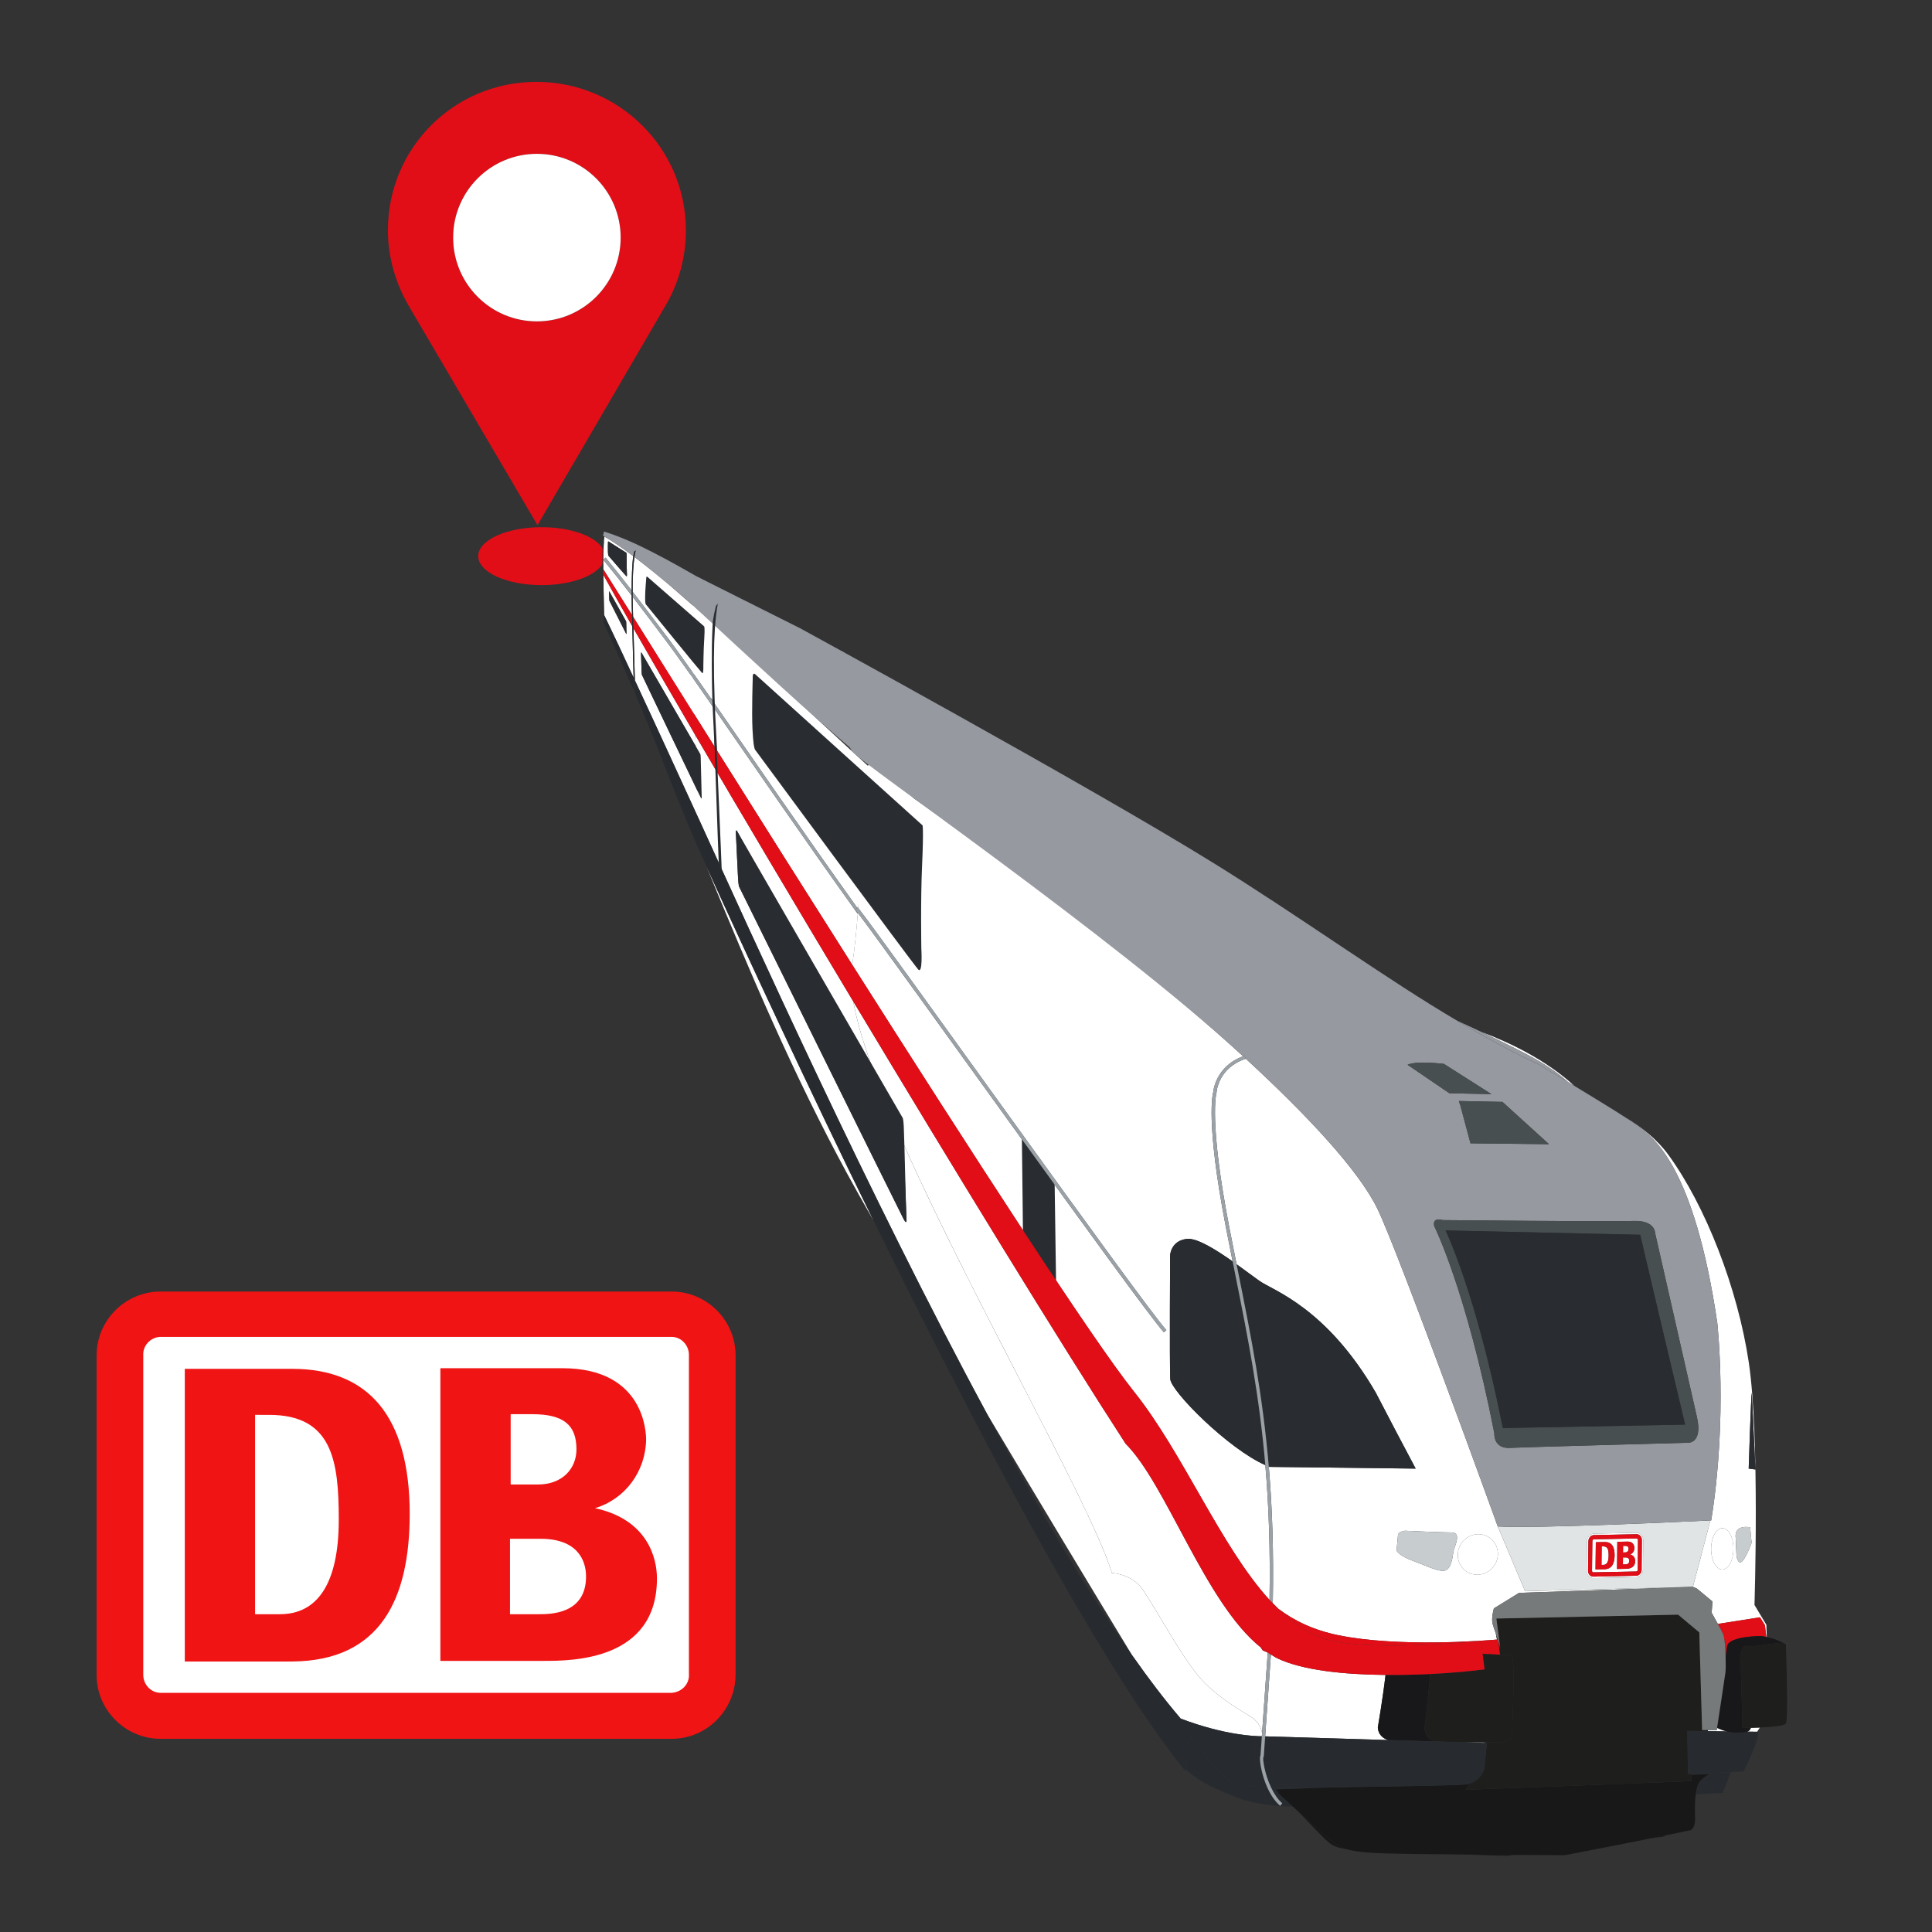 <?xml version="1.0" encoding="utf-8"?>
<!-- Generator: Adobe Illustrator 16.0.0, SVG Export Plug-In . SVG Version: 6.00 Build 0)  -->
<!DOCTYPE svg PUBLIC "-//W3C//DTD SVG 1.1//EN" "http://www.w3.org/Graphics/SVG/1.1/DTD/svg11.dtd">
<svg version="1.1" id="Ebene_1" xmlns="http://www.w3.org/2000/svg" xmlns:xlink="http://www.w3.org/1999/xlink" x="0px" y="0px"
	 width="226.771px" height="226.77px" viewBox="-28.346 0 226.771 226.77" enable-background="new -28.346 0 226.771 226.77"
	 xml:space="preserve">
<rect x="-28.346" y="0" width="226.771" height="226.77" fill="#333333" stroke="none"/>
<g>
	<path fill="#E20E17" d="M34.607,9.61c-9.663,0-17.42,7.758-17.42,17.417c0,3.267,0.954,6.394,2.587,9.119l14.968,25.495
		l15.104-25.905c1.496-2.586,2.313-5.578,2.313-8.709C52.159,17.367,44.267,9.61,34.607,9.61 M34.673,37.721
		c-5.429,0-9.831-4.402-9.831-9.832s4.402-9.832,9.831-9.832c5.43,0,9.831,4.402,9.831,9.832S40.103,37.721,34.673,37.721"/>
	<path fill="#FFFFFF" d="M34.673,37.721c-5.429,0-9.831-4.402-9.831-9.832s4.402-9.832,9.831-9.832c5.43,0,9.831,4.402,9.831,9.832
		S40.103,37.721,34.673,37.721"/>
	<path fill="#E20E17" d="M42.652,65.278c0,1.879-3.328,3.4-7.433,3.4c-4.104,0-7.433-1.521-7.433-3.4
		c0-1.878,3.329-3.399,7.433-3.399C39.324,61.878,42.652,63.4,42.652,65.278"/>
	<path fill="#181819" d="M124.061,212.654c1.218,1.276,3.111,3.246,3.383,3.438c0.331,0.237,0.486,0.683,2.254,0.958
		c-0.958-0.275-1.165-0.6-1.509-0.796C127.824,216.048,125.748,214.187,124.061,212.654"/>
	<path fill="#181819" d="M166.889,215.576c0,0,0.138-0.027,0.281-0.156c-0.582,0.121-1.147,0.236-1.694,0.347
		C165.944,215.703,166.397,215.644,166.889,215.576"/>
	<path fill="#181819" d="M148.541,217.828c0.309-0.037,0.588-0.069,0.887-0.104c-1.866-0.013-3.988-0.029-6.086-0.048
		C146.264,217.766,148.541,217.828,148.541,217.828"/>
	<path fill="#FFFFFF" d="M55.731,83.525c0.103,1.907,0.167,3.118,0.259,4.85c4.753,7.562,10.187,16.186,15.703,24.876
		c0.294-2.023,0.49-4.02,0.646-5.979C65.931,98.335,60.125,89.859,55.731,83.525"/>
	<path fill="#FFFFFF" d="M52.966,79.563c-1.146-1.623-2.411-3.389-3.208-4.445c-1.313-1.744-2.589-3.434-3.843-5.063
		c0.006,0.581,0.016,1.197,0.038,1.897c0.005,0.138,0.01,0.301,0.013,0.445c1.909,3.044,4.524,7.301,7.167,11.511
		c-0.049-1.223-0.101-2.52-0.16-3.989C52.974,79.919,52.97,79.705,52.966,79.563"/>
	<path fill="#FFFFFF" d="M54.923,82.362c-0.69-0.991-1.622-2.321-2.23-3.188c0.018,0.476,0.15,1.313,0.172,1.825
		c0.041,0.873-0.049,1.396-0.005,2.39c0.652,1.039,2.505,3.992,3.191,5.082c-0.081-1.546-0.125-2.969-0.222-4.803
		C55.826,83.615,54.922,82.413,54.923,82.362"/>
	<path fill="#FFFFFF" d="M119.764,203.797l0.027-0.375c-0.135-0.759-0.547-1.452-1.453-2c-2.541-1.536-4.904-3.104-6.672-5.527
		c-2.14-2.935-3.836-6.216-5.838-9.248c-0.82-1.246-2.205-1.875-3.674-2.035c-3.266-10.704-27.575-51.063-30.339-67.053
		C65.108,106.38,58.604,95.41,53.256,86.267c0.128,2.995,0.261,6.271,0.387,9.399c0.006,0.16,0.012,0.309,0.018,0.467
		c0-0.011,0.002-0.024,0.002-0.035c6.331,13.855,19.923,44.091,33.872,69.908c5.715,9.597,11.868,19.823,16.99,28.265
		c1.969,2.807,3.881,5.311,5.715,7.452C115.396,203.684,119.028,203.798,119.764,203.797 M77.723,143.1
		c-0.414-0.779-19.305-39.006-19.305-39.006s-0.087-0.056-0.148-1.296c-0.059-1.24-0.239-4.959-0.239-4.959s-0.053-0.655,0.178-0.22
		s19.374,36.323,19.374,36.323s0.112,0.069,0.154,1.039c0.123,3.229,0.188,4.853,0.317,8.086
		C78.054,143.068,78.137,143.879,77.723,143.1"/>
	<path fill="#FFFFFF" d="M52.943,78.892c0.653,0.925,1.364,1.942,2.117,3.024c0.009,0.001,0.016-0.008,0.023-0.004
		c0.148,0.227,0.232,0.354,0.37,0.567c0.014,0.021,0.028,0.042,0.044,0.063c0.027,0.022,0.052,0.06,0.078,0.114
		c4.364,6.28,10.212,14.834,16.695,23.892l0.06-0.049c0.016,0.021,0.047,0.061,0.066,0.084c0.438-5.735,0.639-11.102,2.247-15.669
		c-7.909-7.215-15.469-14.426-21.672-19.875C52.853,72.87,52.823,75.365,52.943,78.892"/>
	<path fill="#FFFFFF" d="M50.321,68.747c-1.513-1.28-2.908-2.4-4.195-3.37c-0.127,0.856-0.216,2.114-0.214,4.078
		c1.351,1.746,2.722,3.559,4.139,5.438c0.723,0.959,2.071,2.855,3.082,4.282c-0.039-1.62-0.003-5.295,0.125-7.868"/>
	<path fill="#FFFFFF" d="M47.659,84.88c-0.278-0.675-0.566-1.361-0.865-2.062C47.082,83.508,47.372,84.193,47.659,84.88"/>
	<path fill="#FFFFFF" d="M42.479,67.807c0.019,1.308,0.036,2.286,0.051,3.034c0.002,0.112,0.004,0.223,0.006,0.335
		c0.01,0.416,0.018,0.744,0.025,1.003c1.357,2.813,2.048,4.296,3.462,7.356c-0.004-0.145-0.008-0.284-0.012-0.433
		c-0.059-2.34-0.097-3.831-0.143-5.601c-1.351-2.367-2.499-4.406-3.392-6.031C42.475,67.583,42.476,67.689,42.479,67.807
		 M43.18,69.432c0.038,0.068,1.958,3.489,1.958,3.489s0.017,0.01,0.021,0.161c0.011,0.504,0.017,0.757,0.029,1.269
		c0,0,0.011,0.126-0.051,0.015c-0.063-0.114-1.95-3.852-1.95-3.852s-0.016-0.006-0.021-0.213c-0.004-0.206-0.018-0.828-0.018-0.828
		S43.141,69.363,43.18,69.432"/>
	<path fill="#FFFFFF" d="M53.258,86.266c-2.651-4.536-5.312-9.125-7.252-12.52c0.053,1.799,0.109,3.854,0.159,5.766
		c0.003,0.128,0.007,0.272,0.012,0.417c0-0.02,0-0.045,0-0.064c2.696,5.766,4.602,9.969,7.65,16.603
		c-0.007-0.173-0.014-0.344-0.022-0.547C53.659,92.163,53.364,88.955,53.258,86.266 M53.891,93.597
		c-0.155-0.292-6.885-14.373-6.885-14.373s-0.033-0.018-0.049-0.511c-0.015-0.493-0.06-1.979-0.06-1.979s-0.016-0.261,0.073-0.093
		c0.09,0.167,6.874,11.852,6.874,11.852s0.042,0.023,0.057,0.398c0.045,1.255,0.069,3.4,0.115,4.68
		C54.016,93.572,54.046,93.89,53.891,93.597"/>
	<path fill="#FFFFFF" d="M45.806,71.112c0,0-0.01-0.497-0.012-1.212c-1.119-1.449-2.224-2.854-3.322-4.19
		c-0.003,0.338-0.004,0.708-0.002,1.116c0.857,1.361,1.997,3.18,3.363,5.359C45.825,71.845,45.816,71.49,45.806,71.112"/>
	<path fill="#FFFFFF" d="M45.856,80.61c0.096,0.227,0.194,0.451,0.29,0.678c-0.011-0.031-0.026-0.07-0.037-0.103
		C46.02,80.983,45.94,80.801,45.856,80.61"/>
	<path fill="#FFFFFF" d="M71.033,137.652c0.785,1.446,1.865,3.365,3.155,5.618c-7.864-16.029-14.946-31.309-19.608-41.562
		C59.646,114.047,64.722,126.016,71.033,137.652"/>
	<path fill="#FFFFFF" d="M45.795,69.304c0.004-1.376,0.043-3.164,0.194-4.031c-1.252-0.937-2.392-1.719-3.39-2.295
		c-0.053,0.45-0.112,1.262-0.128,2.693l0.265-0.22C43.748,66.685,44.766,67.978,45.795,69.304 M43.014,63.669
		c0,0-0.012-0.16,0.058-0.114c0.072,0.048,2.088,1.319,2.088,1.319s0.058-0.047,0.05,0.713c-0.009,0.73,0.026,1.645,0.026,1.645
		s0.04,0.488-0.048,0.415c-0.112-0.098-2.122-2.424-2.122-2.424s-0.014-0.026-0.027-0.109c-0.011-0.067-0.019-0.177-0.027-0.311
		C42.991,64.435,43.014,63.669,43.014,63.669"/>
	<path fill="#FFFFFF" d="M155.68,126.992c0.242,0.146,0.486,0.293,0.74,0.445c-3.381-3.095-7.678-5.107-10.815-6.279
		c2.229,1.055,5.944,2.858,7.481,3.881C153.685,125.437,154.588,125.998,155.68,126.992"/>
	<path fill="#9699A0" d="M51.453,69.718c0.412,0.355,1.251,1.085,1.251,1.085l0.267,0.236c0,0,9.077,8.483,14.77,13.517
		c5.696,5.037,11.107,9.347,11.186,9.159c-2.22-3.878-6.634-10.389-6.347-12.198c-1.736-1.413-1.804-2.714-1.846-4.941
		c-12.798-5.413-20.995-11.975-28.182-14.183c-0.046,0.192-0.068,0.289-0.114,0.485c0.051,0.029,0.109,0.068,0.162,0.1
		c0.998,0.576,2.138,1.358,3.389,2.295c0.011-0.063,0.02-0.129,0.033-0.18c0,0,0.025-0.147,0.066-0.347
		c0.06-0.053,0.12-0.099,0.181-0.14c-0.051,0.215-0.098,0.475-0.142,0.77c1.286,0.971,2.682,2.091,4.195,3.371"/>
	<path fill="#9699A0" d="M152.155,124.877c0,0,1.546,0.92,3.524,2.114c-1.092-0.993-1.995-1.555-2.594-1.952
		c-1.537-1.021-5.252-2.824-7.481-3.882c-1.056-0.499-1.783-0.833-1.783-0.833c-0.358-0.154-0.728-0.328-1.092-0.492
		C146.342,121.951,149.562,123.699,152.155,124.877"/>
	<path fill="#272B2F" d="M121.424,210.029c2.513-0.09,4.896-0.175,7.189-0.254c-3.617,0.048-6.453,0.076-6.453,0.076
		s-0.521-0.004-1.314-0.041c0.337,0.709,0.763,1.385,1.316,1.858l-0.254,0.294c-0.652-0.56-1.145-1.353-1.512-2.174
		c-1.117-0.063-2.617-0.188-4.09-0.438c-1.436-1.304-2.854-2.662-3.869-4.254c-0.168-0.266-0.586-0.729-1.041-1.258
		c-0.219,1.447-0.355,2.369-0.58,3.861c1.957,1.768,4.188,2.484,5.434,3.065c2.619,1.224,6.988,1.29,6.988,1.29
		s0.061-0.001,0.164-0.001c-0.91-0.83-1.59-1.455-1.59-1.455C121.658,210.373,121.582,210.259,121.424,210.029"/>
	<path fill="#272B2F" d="M109.127,205.766c-0.011-0.014-0.021-0.025-0.029-0.041C109.106,205.741,109.118,205.751,109.127,205.766"
		/>
	<path fill="#272B2F" d="M110.101,207.02c-0.037-0.045-0.07-0.09-0.106-0.136C110.031,206.927,110.063,206.979,110.101,207.02"/>
	<path fill="#272B2F" d="M170.182,208.213c-0.002,0.037-0.002,0.07-0.002,0.106c0.699-0.024,1.39-0.052,2.107-0.078
		c0,0-0.26,0.071-0.99,0.716c-0.338,0.299-0.52,0.942-0.612,1.686c0.981-0.07,1.946-0.141,3.163-0.19c0,0,0.521-1.172,0.976-2.453
		C173.264,208.073,172.041,208.129,170.182,208.213"/>
	<path fill="#292C30" d="M55.496,82.542c0.026,0.039,0.052,0.073,0.079,0.112C55.548,82.603,55.523,82.564,55.496,82.542"/>
	<path fill="#292C30" d="M55.083,81.913c-0.008-0.005-0.015,0.005-0.023,0.004c0.131,0.188,0.258,0.371,0.392,0.563
		C55.314,82.267,55.23,82.14,55.083,81.913"/>
	<path fill="#9BA2A7" d="M45.795,69.304c-1.029-1.327-2.047-2.621-3.058-3.853l-0.265,0.22l-0.018,0.016
		c0.007,0.007,0.012,0.015,0.018,0.021c1.098,1.338,2.203,2.742,3.322,4.191C45.794,69.715,45.794,69.514,45.795,69.304"/>
	<path fill="#9BA2A7" d="M45.912,69.455c0,0.192,0.001,0.395,0.003,0.602c1.254,1.627,2.529,3.317,3.843,5.061
		c0.797,1.059,1.788,2.436,2.935,4.058c-0.006-0.151-0.011-0.375-0.018-0.66c-1.011-1.427-1.901-2.663-2.624-3.622
		C48.634,73.014,47.263,71.202,45.912,69.455"/>
	<path fill="#9BA2A7" d="M72.27,106.548c-6.483-9.059-12.332-17.611-16.696-23.894c-0.027-0.039-0.052-0.073-0.079-0.112
		c-0.014-0.021-0.028-0.041-0.043-0.063c-0.133-0.191-2.213-3.166-2.865-4.09c0.008,0.221-0.009,0.405-0.001,0.635
		c0.609,0.864,1.646,2.346,2.337,3.337c0.264,0.382,0.531,0.765,0.808,1.163c4.393,6.335,10.199,14.81,16.608,23.747l0.01-0.12
		c-0.132-0.172-0.239-0.308-0.319-0.405L72.27,106.548z"/>
	<path fill="#292C30" d="M47.506,67.9c0,0-0.13,1.462-0.129,2.183c0.001,0.261,0.006,0.479,0.022,0.612
		c0.018,0.165,0.047,0.221,0.047,0.221s6.379,7.847,6.617,8.078c0.181,0.177,0.146-0.816,0.146-0.816s0.017-1.837,0.111-3.268
		c0.04-0.613,0.04-0.952,0.027-1.147c-0.017-0.279-0.062-0.259-0.062-0.259s-6.55-5.728-6.645-5.802
		C47.5,67.59,47.506,67.9,47.506,67.9"/>
	<path fill="#292C30" d="M43.039,65.115c0.013,0.083,0.028,0.107,0.028,0.107s2.008,2.327,2.122,2.424
		c0.087,0.073,0.047-0.414,0.047-0.414s-0.035-0.914-0.027-1.645c0.008-0.76-0.048-0.713-0.048-0.713s-2.017-1.272-2.088-1.32
		c-0.07-0.045-0.059,0.115-0.059,0.115s-0.023,0.764-0.002,1.133C43.02,64.937,43.028,65.047,43.039,65.115"/>
	<path fill="#292C30" d="M53.901,88.892c-0.015-0.375-0.056-0.398-0.056-0.398s-6.786-11.686-6.875-11.852
		c-0.089-0.168-0.072,0.093-0.072,0.093s0.044,1.485,0.059,1.979c0.015,0.493,0.049,0.511,0.049,0.511s6.731,14.081,6.885,14.373
		c0.155,0.292,0.125-0.026,0.125-0.026C53.97,92.292,53.947,90.146,53.901,88.892"/>
	<path fill="#292C30" d="M43.187,70.515c0,0,1.887,3.736,1.95,3.851c0.062,0.111,0.051-0.016,0.051-0.016
		c-0.011-0.511-0.017-0.764-0.029-1.268c-0.003-0.151-0.02-0.16-0.02-0.16s-1.921-3.421-1.959-3.489
		c-0.039-0.07-0.032,0.04-0.032,0.04s0.014,0.622,0.019,0.828C43.172,70.508,43.187,70.515,43.187,70.515"/>
	<path fill="#272B2F" d="M46.17,81.377c0.018,0.042,0.034,0.08,0.052,0.122c-0.021-0.061-0.035-0.102-0.052-0.147
		C46.17,81.359,46.169,81.369,46.17,81.377"/>
	<path fill="#272B2F" d="M53.522,99.376v-0.004c-0.01-0.02-0.02-0.043-0.029-0.063C53.503,99.333,53.512,99.354,53.522,99.376"/>
	<path fill="#272B2F" d="M53.775,96.339c-3.047-6.634-4.902-10.709-7.598-16.475c0,0.019-0.001,0.044-0.001,0.064
		c0.016,0.53,0.035,1.143,0.046,1.572c0.198,0.448,0.383,0.883,0.571,1.317c0.299,0.699,0.587,1.387,0.865,2.062
		c1.845,4.486,3.325,8.619,5.681,14.069C53.33,98.646,53.805,97.102,53.775,96.339"/>
	<path fill="#272B2F" d="M46.066,81.064c-0.014-0.526-0.029-1.021-0.044-1.529c-1.413-3.059-2.105-4.542-3.462-7.355
		c-0.002-0.003-0.003-0.006-0.004-0.008c0,0.032,0.001,0.063,0.002,0.095c0.004,0.229,0.008,0.443,0.013,0.662
		c0.007,0.123,0.017,0.25,0.021,0.37c1.193,2.668,1.995,4.433,3.265,7.312c0.085,0.19,0.164,0.373,0.253,0.575
		C46.096,81.146,46.084,81.112,46.066,81.064"/>
	<path fill="#272B2F" d="M111.397,203.84c-0.63-0.731-1.339-1.598-1.599-2.283c0.15,0.06,0.293,0.109,0.44,0.166
		c-1.832-2.144-3.743-4.647-5.713-7.455c-5.401-7.692-11.224-17.59-16.992-28.264c-13.948-25.816-27.541-56.054-33.871-69.907
		c0,0.012-0.003,0.024-0.003,0.035c0.034,0.799-0.331,2.513-0.321,2.817c0,0.005-0.002,0.014-0.002,0.019
		c0.049,0.108,0.106,0.231,0.155,0.342c0.009,0.02,0.02,0.043,0.029,0.063c0.338,0.748,0.69,1.522,1.058,2.335
		c4.662,10.254,11.745,25.533,19.608,41.563c11.739,23.933,25.204,49.511,34.909,62.453c0.01,0.013,0.021,0.029,0.029,0.041
		c0.295,0.394,0.58,0.75,0.867,1.119c0.035,0.045,0.07,0.09,0.106,0.136c0.227,0.292,0.464,0.606,0.687,0.881
		c0.012-0.069,0.021-0.131,0.03-0.199C111.043,206.209,111.18,205.286,111.397,203.84"/>
	<path fill="#292C30" d="M55.554,82.673c-0.01-0.237-0.017-0.465-0.024-0.693c-0.124-3.648-0.094-6.227,0.029-8.119
		c0.083-1.272,0.206-2.241,0.351-3.02c-0.073,0.092-0.145,0.186-0.217,0.276c-0.146,0.559-0.268,1.151-0.369,1.801
		c-0.017,0.223-0.03,0.458-0.041,0.699c-0.132,2.658-0.07,6.298-0.029,7.973c0.006,0.293,0.013,0.525,0.017,0.682
		c0.004,0.146,0.008,0.234,0.008,0.234c0.061,1.519,0.249,5.053,0.299,6.314c0.1,0.158,0.205,0.326,0.304,0.485
		c-0.045-1.027-0.222-4.205-0.264-5.107C55.594,83.67,55.573,83.164,55.554,82.673"/>
	<path fill="#292C30" d="M45.916,70.056c-0.003-0.207-0.003-0.408-0.003-0.602c-0.003-1.963,0.087-3.221,0.214-4.078
		c0.044-0.294,0.09-0.555,0.141-0.771c-0.061,0.041-0.121,0.089-0.18,0.14c-0.042,0.202-0.066,0.348-0.066,0.348
		c-0.013,0.051-0.022,0.117-0.033,0.181c-0.151,0.866-0.19,2.654-0.194,4.03c-0.001,0.21-0.001,0.411-0.001,0.596
		c0.002,0.715,0.012,1.212,0.012,1.212c0.01,0.379,0.019,0.733,0.027,1.073c0.046,0.072,0.088,0.141,0.135,0.213
		c-0.005-0.144-0.01-0.309-0.014-0.445C45.932,71.252,45.922,70.636,45.916,70.056"/>
	<path fill="#292C30" d="M46.01,79.103c0.004,0.147,0.008,0.287,0.013,0.433c0.014,0.505,0.03,1.002,0.043,1.528
		c0.018,0.048,0.03,0.082,0.043,0.121c0.012,0.032,0.026,0.071,0.036,0.103c0.008,0.02,0.017,0.045,0.024,0.064
		c0.017,0.046,0.032,0.089,0.053,0.147c0,0,0,0,0,0.001c-0.011-0.429-0.03-1.04-0.046-1.57c-0.004-0.146-0.008-0.29-0.011-0.418"/>
	<path fill="#292C30" d="M42.556,72.171c-0.006-0.327-0.014-0.66-0.02-0.995c-0.002-0.113-0.004-0.222-0.006-0.335
		c-0.026-1.233-0.054-2.47-0.077-3.468c-0.002-0.057-0.001-0.1-0.003-0.154c-0.004-0.139-0.008-0.268-0.013-0.445
		c0.002,0.002,0.005,0.008,0.006,0.01c-0.021-1.487,0.017-2.522,0.09-3.242c-0.041,0.097-0.081,0.2-0.12,0.309
		c-0.076,1.242-0.056,2.977-0.056,2.977c0.04,2.028,0.06,3.066,0.101,5.182c0.008,0.43,0.012,0.644,0.02,1.077
		c0.041,0.11,0.061,0.164,0.102,0.274c-0.004-0.138-0.006-0.291-0.009-0.432c-0.004-0.22-0.008-0.434-0.013-0.662
		C42.558,72.234,42.557,72.202,42.556,72.171"/>
	<path fill="#181819" d="M172.289,208.242c-0.72,0.024-1.408,0.053-2.107,0.077c-0.002,0.233-0.002,0.478-0.004,0.739
		c-10,0.406-15.574,0.608-26.493,1.016c0.179-0.275,0.329-0.515,0.474-0.734c-0.15,0.044-0.301,0.088-0.479,0.105
		c-1.15,0.127-9.152,0.254-15.064,0.329c-2.291,0.079-4.678,0.164-7.189,0.254c0.154,0.23,0.232,0.347,0.392,0.572
		c0,0,0.676,0.625,1.588,1.454c0.209,0.192,0.429,0.391,0.656,0.599c1.688,1.532,3.766,3.394,4.129,3.601
		c0.344,0.197,0.551,0.521,1.51,0.798c0.791,0.229,2.095,0.425,4.427,0.489c1.976,0.056,5.555,0.101,9.217,0.135
		c2.098,0.019,4.22,0.035,6.086,0.047c3.371,0.023,5.902,0.033,5.902,0.033c4.229-0.814,6.978-1.348,10.146-1.989
		c0.547-0.11,1.114-0.226,1.694-0.345c0.906-0.188,1.851-0.381,2.902-0.6c0,0,0.602-0.144,0.541-1.572
		c-0.031-0.769-0.037-1.754,0.069-2.608c0.095-0.742,0.274-1.386,0.614-1.685C172.026,208.313,172.289,208.242,172.289,208.242"/>
	<path fill="#FFFFFF" d="M177.166,202.803c-0.068,0.225-0.203,0.373-0.427,0.449c0.366,0.006,0.75,0.01,1.159,0.016
		c0.105-0.161,0.214-0.327,0.326-0.498C177.842,202.784,177.479,202.795,177.166,202.803"/>
	<path fill="#FFFFFF" d="M173.221,155.262c0,0,1.244,11.041-0.713,23.193c0,0-0.039,0.002-0.096,0.006
		c-0.789,3.032-1.218,4.66-2.053,7.795c0.188,0.078,0.279,0.119,0.464,0.2c0.737,0.607,1.104,0.912,1.834,1.519
		c-0.039,0.529-0.06,0.791-0.097,1.318c0,0,0.369,0.65,0.73,1.316l4.938-0.775l0.584,0.93l0.155,1.377
		c0.022,0.006,0.043,0.011,0.064,0.013c-0.016-0.457-0.027-0.854-0.047-1.443c-0.555-0.933-0.835-1.396-1.396-2.328
		c0,0,0.634-19.75-0.666-28.459c-1.299-8.711-5.08-18.416-9.465-24.408c-1.289-1.764-3.084-3.183-4.953-4.309
		c0.636,0.41,1.146,0.753,1.427,0.967C165.662,133.487,170.51,136.83,173.221,155.262 M177.271,163.467
		c0.172,3.604,0.256,5.407,0.428,9.014c-0.313-0.04-0.473-0.061-0.789-0.102C176.909,172.379,177.183,163.771,177.271,163.467
		 M177.077,179.266l0.173,1.824c0,0-0.529,1.519-1.063,2.127c-0.535,0.606-0.713-0.608-0.713-0.608
		c-0.033-0.812-0.051-1.216-0.084-2.026C175.125,178.86,177.077,179.266,177.077,179.266 M175.119,181.797
		c-0.003,1.344-0.587,2.432-1.312,2.432c-0.726,0-1.315-1.088-1.312-2.432c0.006-1.342,0.603-2.431,1.325-2.431
		C174.545,179.366,175.121,180.455,175.119,181.797"/>
	<path fill="#FFFFFF" d="M105.83,186.646c2,3.031,3.696,6.313,5.836,9.248c1.768,2.424,4.131,3.992,6.672,5.527
		c0.908,0.548,1.319,1.242,1.453,1.999l0.664-9.44c-0.021-0.014-0.039-0.021-0.062-0.037c-0.177-0.067-0.347-0.149-0.521-0.222
		c-0.08-0.114-0.154-0.233-0.23-0.349c-6.51-5.187-11.061-19.116-15.865-23.913c-7.744-11.938-20.154-32.225-31.96-51.902
		c0.62,3.582,2.319,8.384,4.62,13.802c7.977,18.776,23.186,44.943,25.719,53.254C103.625,184.77,105.006,185.4,105.83,186.646"/>
	<path fill="#FFFFFF" d="M147.371,192.444c-0.048-0.23-0.095-0.464-0.142-0.702c-0.156-0.44-0.306-0.854-0.377-1.133
		c-0.185-0.709,0.147-1.823,0.147-1.823c1.187-0.729,1.777-1.094,2.957-1.822c8.411-0.285,12.607-0.427,20.402-0.709
		c-7.534,0.202-11.58,0.305-19.699,0.506c-1.289-3.037-1.932-4.558-3.205-7.596c0,0-11.582-32.035-14.117-37.271
		c-2.168-4.475-8.172-10.922-15.492-17.661l0.017,0.045c-3.217,1.071-3.407,3.839-3.414,3.956
		c-0.021,0.077-0.926,3.322,1.501,15.851c0.284,1.478,0.569,2.9,0.852,4.307c1.063,0.762,2.031,1.496,2.694,1.963
		c1.613,1.131,7.845,3.119,13.646,13.113c1.852,3.563,2.787,5.348,4.68,8.912c-6.971-0.082-10.463-0.121-17.164-0.203
		c-0.023-0.008-0.053-0.023-0.074-0.031c0.398,4.719,0.584,9.945,0.469,16.039c0.205,0.216,0.41,0.423,0.619,0.625
		c1.9,1.44,4.183,2.529,7.035,3.117C135.846,193.396,146.073,192.561,147.371,192.444 M147.469,182.455
		c-0.034,1.315-1.116,2.381-2.42,2.381c-1.301,0-2.326-1.064-2.285-2.381c0.041-1.313,1.125-2.379,2.423-2.379
		C146.481,180.076,147.504,181.143,147.469,182.455 M136.562,179.672c0,0,4.284,0.201,5.483,0.201c1.198,0,0.349,1.62,0.232,2.127
		c-0.115,0.506-0.154,1.723-0.771,2.229c-0.619,0.506-2.297-0.404-3.977-1.012c-1.68-0.608-1.952-1.217-1.952-1.217
		c0.067-0.729,0.101-1.094,0.169-1.822C135.76,179.773,136.562,179.672,136.562,179.672"/>
	<path fill="#FFFFFF" d="M120.174,171.971c-4.344-1.9-11.11-8.696-11.162-10.119c-0.086-2.327-0.016-14.512-0.016-14.512
		s0.074-1.722,1.98-1.924c1.174-0.126,3.377,1.248,5.359,2.646c-0.254-1.275-0.513-2.568-0.771-3.903
		c-2.457-12.683-1.539-15.865-1.5-15.994c-0.006,0,0.217-2.979,3.504-4.183c-15.558-14.275-38.646-30.267-38.646-30.267
		s-5.389-4.693-4.284-4.52c-0.078,0.188-0.691-0.532-1.866,1.997c-1.176,2.527-0.162,12.523-0.381,15.39
		c2.88,3.599,33.035,46.021,36.164,49.539l-0.293,0.26c-3.059-3.443-31.819-43.879-35.917-49.229l-0.011,0.119
		c-0.156,1.959-0.351,3.955-0.646,5.978c13.852,21.82,28.146,43.943,33.04,50.062c5.812,7.267,10.159,18.143,15.937,24.488
		C120.769,181.795,120.575,176.635,120.174,171.971"/>
	<path fill="#FFFFFF" d="M134.584,204.242c-1.248-0.414-1.207-1.479-1.207-1.479s0.576-3.323,0.906-6.163
		c-4.814-0.046-9.726-0.534-12.681-1.942c-0.265-0.125-0.517-0.303-0.772-0.455l-0.675,9.603
		C125.815,203.979,130.045,204.107,134.584,204.242"/>
	<path fill="#FFFFFF" d="M147.726,194.217c-0.019-0.088-0.033-0.168-0.052-0.252c0.01,0.078,0.019,0.164,0.027,0.252
		C147.711,194.217,147.717,194.217,147.726,194.217"/>
	<path fill="#FFFFFF" d="M143.696,204.508h-0.159c0.762,0.021,1.547,0.047,2.364,0.069c0.004-0.022,0.01-0.05,0.015-0.071
		C145.231,204.51,144.457,204.51,143.696,204.508"/>
	<path fill="#FFFFFF" d="M173.194,202.814c-0.022,0.158-0.037,0.252-0.037,0.252h-1.036c0.002,0.043,0.004,0.086,0.004,0.129
		c0.78,0.012,1.492,0.02,2.205,0.026C173.866,203.102,173.459,202.938,173.194,202.814"/>
	<path fill="#1E1E1C" d="M147.371,192.445c0.053-0.006,0.067-0.006,0.09-0.01c-0.078-0.237-0.15-0.465-0.231-0.692
		C147.276,191.98,147.323,192.213,147.371,192.445"/>
	<path fill="#1E1E1C" d="M171.443,203.066c-0.134-4.584-0.2-6.877-0.332-11.461c-0.986-0.834-1.484-1.25-2.484-2.084
		c-8.172,0.183-12.572,0.272-21.332,0.453c0.191,1.51,0.289,2.267,0.485,3.774c-0.026-0.305-0.127-0.68-0.241-1.063
		c0.051,0.476,0.088,0.834,0.137,1.279c0.018,0.085,0.033,0.163,0.05,0.252c0.179,0.007,0.353,0.014,0.536,0.021
		c0.146,0.005,0.289,0.009,0.44,0.013c0.073-0.047,0.138-0.042,0.193,0.004c0.012,0.001,0.021,0.001,0.03,0.001
		c0.744-0.911,0.158,9.824,0.158,9.824c-0.377,0.161-0.563,0.242-0.939,0.404c0,0-0.961,0.016-2.229,0.021
		c-0.005,0.021-0.009,0.05-0.014,0.073c0.093,0.002,0.18,0.005,0.271,0.008c-0.113,1.174-0.172,1.761-0.283,2.938
		c0,0-0.303,1.397-1.733,1.815c-0.144,0.222-0.296,0.459-0.474,0.735c10.92-0.405,16.494-0.609,26.492-1.015
		c0.002-0.264,0.004-0.509,0.006-0.74c0-0.036,0-0.068,0-0.106c-0.137,0.006-0.262,0.012-0.404,0.02
		c-0.025-2.025-0.038-3.039-0.064-5.063c0.907,0.01,1.688,0.02,2.414,0.026c0-0.043-0.002-0.086-0.004-0.129H171.443z"/>
	<path fill="#E0E4E5" d="M150.661,186.761c8.121-0.202,12.164-0.305,19.7-0.507c0.834-3.131,1.264-4.76,2.053-7.795
		c-1.455,0.072-20.654,0.998-24.959,0.706C148.729,182.203,149.373,183.722,150.661,186.761 M157.94,180.895
		c0.008-0.479,0.368-0.873,0.806-0.884c2.021-0.041,3.022-0.06,5.006-0.1c0.428-0.012,0.771,0.373,0.77,0.85
		c-0.01,1.392-0.016,2.089-0.025,3.479c-0.004,0.48-0.354,0.881-0.785,0.891c-1.992,0.039-3,0.061-5.031,0.1
		c-0.438,0.012-0.789-0.375-0.784-0.856C157.914,182.98,157.922,182.286,157.94,180.895"/>
	<path fill="#9699A0" d="M71.693,88.209c0.632,1.104,30.323,21.497,45.878,35.772c0.062-0.021,0.104-0.053,0.168-0.074l0.108,0.326
		c7.316,6.738,13.322,13.187,15.49,17.66c2.537,5.236,14.117,37.271,14.117,37.271c4.303,0.293,23.502-0.635,24.957-0.705
		c0.059-0.002,0.098-0.004,0.098-0.004c1.957-12.152,0.711-23.193,0.711-23.193c-2.711-18.432-7.559-21.772-9.286-23.09
		c-0.279-0.213-0.791-0.556-1.427-0.968c-1.569-1.015-3.979-2.489-6.088-3.766c-0.254-0.154-0.498-0.301-0.74-0.447
		c-1.979-1.194-3.524-2.112-3.524-2.112c-2.594-1.18-5.813-2.928-9.424-5.047c-8.31-4.875-18.451-12.23-28.84-18.655
		C99.31,92.158,65.576,73.746,65.576,73.746l-12.054-6.044C53.522,67.702,68.853,83.246,71.693,88.209 M136.871,124.981
		c1.063-0.507,4.266-0.103,4.266-0.103c2.225,1.418,3.34,2.127,5.57,3.545c-1.968-0.041-2.955-0.063-4.929-0.103
		C139.81,126.985,138.826,126.317,136.871,124.981 M144.254,134.196c-0.479-1.781-0.717-2.674-1.191-4.455l-0.176-0.508
		c2.053,0.04,3.076,0.063,5.121,0.104c2.18,1.983,3.272,2.978,5.459,4.963C149.805,134.258,147.957,134.236,144.254,134.196
		 M140,143.92c-0.25-1.113,0.987-0.709,0.987-0.709s19.765,0.201,22.365,0.102c2.598-0.102,2.571,1.418,2.571,1.418
		s4.188,18.434,4.903,21.572c0.716,3.139-1.024,3.037-1.024,3.037s-18.948,0.508-20.924,0.607c-1.973,0.102-1.826-1.722-1.826-1.722
		C143.76,151.414,140,143.92,140,143.92"/>
	<path fill="#474F51" d="M148.881,169.948c1.974-0.103,20.922-0.605,20.922-0.605s1.74,0.101,1.025-3.039
		c-0.717-3.14-4.904-21.574-4.904-21.574s0.025-1.519-2.572-1.416c-2.6,0.102-22.362-0.103-22.362-0.103s-1.239-0.405-0.989,0.708
		c0,0,3.762,7.496,7.053,24.309C147.053,168.227,146.907,170.049,148.881,169.948 M141.334,144.426
		c9.258,0.202,13.941,0.303,22.836,0.506c2.094,8.914,3.155,13.369,5.278,22.283c-8.215,0.16-12.61,0.242-21.396,0.403
		C144.922,151.819,141.334,144.426,141.334,144.426"/>
	<path fill="#292C30" d="M169.447,167.215c-2.122-8.914-3.184-13.369-5.277-22.283c-8.895-0.202-13.578-0.303-22.836-0.506
		c0,0,3.588,7.393,6.721,23.192C156.836,167.457,161.233,167.375,169.447,167.215"/>
	<path fill="#C7CCCF" d="M135.577,182c0,0,0.273,0.606,1.953,1.217c1.681,0.606,3.356,1.517,3.976,1.012
		c0.619-0.506,0.656-1.723,0.772-2.229c0.115-0.508,0.965-2.127-0.233-2.127c-1.199,0-5.483-0.201-5.483-0.201
		s-0.8,0.101-0.815,0.506C135.678,180.906,135.645,181.271,135.577,182"/>
	<path fill="#C7CCCF" d="M175.475,182.607c0,0,0.178,1.218,0.711,0.608c0.535-0.608,1.064-2.127,1.064-2.127l-0.174-1.823
		c0,0-1.953-0.404-1.688,1.316C175.422,181.392,175.44,181.797,175.475,182.607"/>
	<path fill="#FFFFFF" d="M145.187,180.076c-1.298,0-2.382,1.064-2.423,2.381c-0.038,1.313,0.984,2.379,2.287,2.379
		c1.302,0,2.384-1.066,2.418-2.379C147.504,181.142,146.481,180.076,145.187,180.076"/>
	<path fill="#FFFFFF" d="M172.498,181.797c-0.006,1.344,0.584,2.432,1.311,2.432c0.725,0,1.309-1.088,1.313-2.432
		c0.002-1.342-0.576-2.431-1.299-2.431S172.502,180.455,172.498,181.797"/>
	<path fill="#E20E17" d="M120.395,193.943c-0.256-0.172-0.506-0.371-0.756-0.568c0.08,0.113,0.152,0.232,0.232,0.348
		C120.049,193.793,120.217,193.875,120.395,193.943"/>
	<path fill="#E20E17" d="M147.674,193.965c-0.047-0.444-0.086-0.806-0.137-1.279c-0.025-0.081-0.053-0.164-0.078-0.25
		c-0.021,0.004-0.035,0.005-0.09,0.009c-1.297,0.116-11.523,0.951-18.668-0.519c-2.852-0.588-5.133-1.677-7.033-3.117
		c1.646,1.606,3.406,2.854,5.355,3.522c4.828,1.655,18.447,0.281,18.447,0.281c0.08,0.627,0.133,1.025,0.195,1.521
		c0.637,0.025,1.317,0.054,2.034,0.082C147.692,194.129,147.683,194.045,147.674,193.965"/>
	<path fill="#18171A" d="M148.262,194.238c-0.186-0.008-0.357-0.015-0.536-0.021c-0.009,0-0.017,0-0.023,0
		c-0.718-0.031-1.397-0.058-2.034-0.083c0.002,0.015,0.004,0.025,0.006,0.04C146.461,194.193,147.299,194.216,148.262,194.238"/>
	<path fill="#18171A" d="M143.476,204.506c0.021,0,0.041,0,0.062,0.002h0.16C143.623,204.506,143.549,204.506,143.476,204.506"/>
	<path fill="#18171A" d="M133.377,202.762c0,0-0.041,1.066,1.207,1.48c1.828,0.054,3.713,0.11,5.76,0.17
		c-0.103-0.009-0.192-0.019-0.262-0.03c-1.261-0.2-1.211-1.62-1.211-1.62s0.416-3.408,0.655-6.271
		c-1.666,0.082-3.444,0.125-5.244,0.107C133.952,199.439,133.377,202.762,133.377,202.762"/>
	<path fill="#18171A" d="M148.702,194.25c0.066,0.002,0.125,0.004,0.193,0.004C148.838,194.207,148.774,194.203,148.702,194.25"/>
	<path fill="#1E1E1C" d="M140.082,204.383c0.067,0.012,0.16,0.021,0.262,0.029c0.998,0.03,2.043,0.061,3.133,0.094h0.221
		c0.762,0.004,1.535,0.004,2.221,0c1.267-0.007,2.228-0.021,2.228-0.021c0.377-0.162,0.565-0.243,0.94-0.404
		c0,0,0.588-10.735-0.158-9.825c-0.01,0-0.021,0-0.03,0c-0.067,0-0.127-0.002-0.192-0.005c-0.152-0.004-0.296-0.008-0.441-0.01
		c-0.961-0.024-1.801-0.046-2.588-0.065c0.022,0.178,0.047,0.367,0.076,0.586c0.063,0.475,0.094,0.713,0.155,1.185
		c-1.598,0.213-3.854,0.421-6.379,0.547c-0.237,2.863-0.657,6.271-0.657,6.271S138.821,204.182,140.082,204.383"/>
	<path fill="#474F51" d="M142.887,129.234l0.175,0.507c0.476,1.782,0.713,2.676,1.19,4.456c3.703,0.039,5.553,0.062,9.213,0.101
		c-2.186-1.984-3.277-2.978-5.459-4.961C145.963,129.295,144.939,129.275,142.887,129.234"/>
	<path fill="#474F51" d="M146.707,128.424c-2.231-1.418-3.348-2.127-5.57-3.545c0,0-3.204-0.404-4.266,0.103
		c1.956,1.337,2.938,2.005,4.907,3.342C143.752,128.363,144.739,128.383,146.707,128.424"/>
	<path fill="#292C30" d="M108.998,147.34c0,0-0.072,12.186,0.014,14.512c0.053,1.422,6.82,8.219,11.162,10.119
		c-0.711-8.272-2.062-15.043-3.529-22.383c-0.102-0.502-0.203-1.018-0.307-1.525c-1.982-1.397-4.187-2.771-5.359-2.646
		C109.071,145.618,108.998,147.34,108.998,147.34"/>
	<path fill="#292C30" d="M120.58,172.145c0.023,0.008,0.053,0.021,0.075,0.031c6.7,0.081,10.192,0.122,17.164,0.202
		c-1.892-3.563-2.828-5.347-4.681-8.912c-5.801-9.995-12.03-11.979-13.645-13.112c-0.664-0.466-1.633-1.201-2.695-1.963
		c0.076,0.372,0.15,0.752,0.226,1.121C118.51,156.924,119.871,163.76,120.58,172.145"/>
	<path fill="#292C30" d="M177.271,163.467c-0.088,0.303-0.363,8.911-0.363,8.911c0.317,0.041,0.477,0.063,0.79,0.103
		C177.527,168.874,177.441,167.071,177.271,163.467"/>
	<path fill="#272B2F" d="M119.555,206.639c-0.023-0.345,0.008-0.51,0.053-0.598l0.156-2.244c-0.735,0.001-4.368-0.111-9.523-2.074
		c-0.146-0.057-0.29-0.106-0.439-0.166c0.259,0.688,0.968,1.551,1.598,2.282c0.456,0.53,0.873,0.992,1.042,1.259
		c1.015,1.594,2.433,2.949,3.868,4.256c1.473,0.25,2.974,0.373,4.09,0.437C119.859,208.584,119.596,207.319,119.555,206.639"/>
	<path fill="#272B2F" d="M145.891,207.523c0.113-1.177,0.17-1.764,0.283-2.938c-0.094-0.002-0.18-0.005-0.271-0.009
		c-0.818-0.023-1.604-0.045-2.366-0.07c-0.021-0.001-0.04-0.001-0.062-0.001c-1.09-0.032-2.135-0.063-3.133-0.092
		c-2.047-0.061-3.93-0.117-5.76-0.171c-4.539-0.136-8.769-0.263-14.429-0.439l-0.167,2.379l-0.046,0.051
		c-0.103,0.25,0.157,2.009,0.905,3.578c0.791,0.037,1.313,0.041,1.313,0.041s2.837-0.029,6.453-0.076
		c5.911-0.078,13.913-0.203,15.065-0.328c0.177-0.02,0.326-0.063,0.478-0.106C145.588,208.921,145.891,207.523,145.891,207.523"/>
	<path fill="#272B2F" d="M176.739,203.252c-0.313,0.107-0.771,0.118-1.396,0.118c-0.342,0-0.688-0.063-1.014-0.147
		c-0.713-0.01-1.425-0.018-2.203-0.027c-0.726-0.007-1.506-0.018-2.416-0.026c0.026,2.023,0.041,3.037,0.067,5.063
		c0.144-0.006,0.269-0.013,0.404-0.019c1.858-0.084,3.081-0.141,4.641-0.215c0.462-0.021,0.949-0.045,1.5-0.07
		c0,0,1.781-3.444,1.695-4.658c-0.043,0-0.078,0-0.119-0.001C177.489,203.262,177.106,203.258,176.739,203.252"/>
	<path fill="#9BA2A7" d="M120.58,172.145c-0.709-8.385-2.07-15.221-3.556-22.633c-0.074-0.369-0.149-0.749-0.226-1.121
		c-0.28-1.404-0.563-2.83-0.852-4.309c-2.426-12.527-1.52-15.771-1.5-15.847c0.006-0.118,0.197-2.887,3.414-3.957l-0.016-0.045
		l-0.107-0.325c-0.063,0.021-0.105,0.053-0.168,0.073c-3.287,1.203-3.509,4.184-3.502,4.184c-0.041,0.128-0.959,3.312,1.498,15.994
		c0.26,1.335,0.516,2.628,0.771,3.902c0.103,0.511,0.203,1.023,0.306,1.525c1.469,7.339,2.819,14.108,3.53,22.382
		c0.4,4.666,0.596,9.824,0.492,15.828c0.125,0.136,0.256,0.252,0.383,0.386C121.166,182.09,120.979,176.863,120.58,172.145"/>
	<path fill="#9BA2A7" d="M119.941,206.232l0.046-0.051l0.167-2.379l0.676-9.604c-0.125-0.073-0.253-0.14-0.375-0.221l-0.662,9.442
		l-0.026,0.374l-0.158,2.246c-0.046,0.087-0.075,0.252-0.052,0.596c0.041,0.681,0.304,1.947,0.841,3.151
		c0.368,0.821,0.86,1.614,1.513,2.173l0.254-0.293c-0.554-0.475-0.979-1.149-1.316-1.857
		C120.1,208.24,119.838,206.482,119.941,206.232"/>
	<path fill="#FFFFFF" d="M160.469,182.639c0.009-0.645-0.045-1.146-0.674-1.133c-0.056,0.001-0.084,0.001-0.141,0.004
		c-0.01,0.868-0.014,1.303-0.023,2.172c0.099-0.002,0.147-0.004,0.246-0.004C160.246,183.669,160.463,183.339,160.469,182.639"/>
	<path fill="#FFFFFF" d="M162.895,183.205c0.001-0.18-0.085-0.406-0.439-0.4c-0.121,0.003-0.182,0.004-0.304,0.005
		c-0.003,0.33-0.005,0.494-0.007,0.821c0.111-0.002,0.169-0.004,0.281-0.006C162.536,183.623,162.892,183.615,162.895,183.205"/>
	<path fill="#FFFFFF" d="M158.688,184.557c2.028-0.039,3.037-0.06,5.026-0.1c0.099-0.003,0.172-0.093,0.172-0.204
		c0.011-1.393,0.017-2.087,0.027-3.479c0.002-0.109-0.07-0.196-0.168-0.194c-1.984,0.04-2.988,0.061-5.01,0.1
		c-0.102,0.004-0.176,0.094-0.178,0.204c-0.018,1.392-0.026,2.087-0.043,3.479C158.514,184.473,158.588,184.561,158.688,184.557
		 M161.487,180.971c0.479-0.009,0.722-0.014,1.199-0.022c0.805-0.017,0.81,0.694,0.81,0.761c-0.005,0.425-0.304,0.689-0.507,0.753
		c0.517,0.117,0.595,0.537,0.593,0.762c-0.006,0.896-0.841,0.912-1.109,0.918c-0.406,0.008-0.609,0.015-1.018,0.021
		C161.467,182.886,161.476,182.248,161.487,180.971 M158.965,181.02c0.427-0.009,0.64-0.013,1.063-0.021
		c0.746-0.016,1.151,0.495,1.142,1.558c-0.01,0.924-0.295,1.609-1.178,1.635c-0.427,0.01-0.638,0.015-1.066,0.021
		C158.942,182.936,158.95,182.297,158.965,181.02"/>
	<path fill="#FFFFFF" d="M162.809,181.82c0.002-0.264-0.119-0.381-0.428-0.372c-0.086,0.002-0.131,0.002-0.217,0.004
		c-0.004,0.308-0.006,0.461-0.008,0.768c0.109-0.001,0.164-0.002,0.273-0.004C162.672,182.209,162.807,182.029,162.809,181.82"/>
	<path fill="#FFFFFF" d="M158.678,185.23c2.031-0.039,3.039-0.061,5.031-0.1c0.43-0.011,0.783-0.408,0.787-0.89
		c0.008-1.393,0.014-2.09,0.023-3.479c0.004-0.478-0.342-0.861-0.77-0.851c-1.982,0.04-2.986,0.06-5.006,0.101
		c-0.438,0.01-0.8,0.403-0.806,0.883c-0.019,1.393-0.029,2.086-0.047,3.479C157.887,184.855,158.241,185.241,158.678,185.23
		 M158.096,180.891c0.006-0.393,0.3-0.699,0.646-0.707c2.021-0.041,3.024-0.062,5.008-0.103c0.34-0.005,0.619,0.292,0.617,0.683
		c-0.01,1.394-0.016,2.088-0.025,3.48c-0.004,0.391-0.289,0.708-0.631,0.714c-1.992,0.04-2.998,0.06-5.029,0.101
		c-0.352,0.01-0.637-0.297-0.631-0.688C158.069,182.979,158.08,182.283,158.096,180.891"/>
	<path fill="#E20E17" d="M158.683,185.059c2.028-0.039,3.036-0.061,5.028-0.102c0.342-0.006,0.627-0.322,0.629-0.714
		c0.013-1.392,0.019-2.089,0.027-3.479c0.002-0.392-0.277-0.688-0.617-0.682c-1.983,0.04-2.986,0.062-5.007,0.102
		c-0.349,0.008-0.642,0.314-0.647,0.707c-0.018,1.392-0.026,2.089-0.045,3.479C158.047,184.762,158.332,185.067,158.683,185.059
		 M158.56,180.883c0.002-0.111,0.075-0.201,0.178-0.205c2.021-0.041,3.024-0.06,5.009-0.101c0.098-0.002,0.17,0.085,0.17,0.195
		c-0.013,1.394-0.017,2.088-0.027,3.48c-0.002,0.108-0.074,0.199-0.172,0.202c-1.992,0.04-3,0.062-5.027,0.101
		c-0.104,0.004-0.176-0.084-0.174-0.195C158.534,182.969,158.543,182.274,158.56,180.883"/>
	<path fill="#E20E17" d="M161.17,182.559c0.012-1.064-0.394-1.574-1.14-1.561c-0.426,0.009-0.639,0.014-1.063,0.021
		c-0.017,1.277-0.021,1.916-0.039,3.193c0.427-0.01,0.641-0.013,1.065-0.021C160.877,184.165,161.159,183.482,161.17,182.559
		 M159.631,183.682c0.01-0.867,0.015-1.304,0.023-2.173c0.057-0.001,0.084-0.001,0.141-0.002c0.629-0.013,0.683,0.487,0.674,1.132
		c-0.006,0.701-0.225,1.029-0.592,1.039C159.778,183.68,159.729,183.68,159.631,183.682"/>
	<path fill="#E20E17" d="M163.584,183.223c0-0.226-0.076-0.646-0.596-0.762c0.204-0.063,0.502-0.328,0.508-0.753
		c0-0.065-0.006-0.776-0.81-0.763c-0.479,0.011-0.72,0.018-1.198,0.024c-0.014,1.276-0.021,1.916-0.031,3.19
		c0.406-0.009,0.608-0.013,1.017-0.021C162.74,184.135,163.575,184.117,163.584,183.223 M162.166,181.45
		c0.086-0.002,0.131-0.004,0.215-0.005c0.311-0.006,0.432,0.11,0.429,0.374c-0.002,0.209-0.138,0.389-0.377,0.396
		c-0.11,0.002-0.164,0.002-0.273,0.004C162.161,181.912,162.164,181.758,162.166,181.45 M162.145,183.631
		c0.002-0.328,0.004-0.492,0.008-0.82c0.12-0.002,0.182-0.004,0.303-0.006c0.355-0.006,0.44,0.223,0.439,0.4
		c-0.003,0.408-0.358,0.417-0.469,0.42C162.313,183.627,162.258,183.629,162.145,183.631"/>
	<path fill="#E20E17" d="M174.202,194.445c0.052-0.375,0.107-0.768,0.169-1.202c0.186-1.216,4.008-1.216,4.008-1.216
		c0.229,0.04,0.42,0.077,0.594,0.112l-0.156-1.378l-0.584-0.928l-4.938,0.774c0.258,0.479,0.515,0.961,0.629,1.216
		C174.077,192.175,174.17,193.363,174.202,194.445"/>
	<path fill="#18171A" d="M181.215,192.949c-0.024-0.012-0.041-0.02-0.063-0.029c0.019,0.01,0.039,0.019,0.051,0.031
		C181.207,192.951,181.215,192.949,181.215,192.949"/>
	<path fill="#18171A" d="M178.379,192.025c0,0-3.824,0.002-4.008,1.218c-0.062,0.436-0.115,0.827-0.169,1.202
		c0.025,0.796,0.021,1.535-0.021,1.834c-0.082,0.625-0.813,5.389-0.987,6.535c0.267,0.122,0.672,0.287,1.136,0.408
		c0.325,0.084,0.672,0.146,1.014,0.146c0.625,0,1.082-0.009,1.396-0.116c0.224-0.077,0.356-0.227,0.427-0.45
		c-0.576,0.012-0.983,0.012-0.983,0.012c-0.067-2.472-0.103-3.707-0.169-6.178c0,0-0.521-3.645,0.709-3.443
		c1.066,0.177,3.504-0.479,4.302-0.334c-0.815-0.379-1.104-0.521-1.987-0.705c-0.021-0.004-0.041-0.008-0.063-0.015
		C178.797,192.105,178.607,192.068,178.379,192.025"/>
	<path fill="#1E1E1C" d="M176.721,193.193c-1.229-0.2-0.709,3.443-0.709,3.443c0.066,2.471,0.102,3.706,0.17,6.178
		c0,0,0.406,0,0.982-0.012c0.315-0.007,0.678-0.018,1.061-0.034c1.335-0.056,2.861-0.18,3.046-0.459c0.331-0.508,0-9.316,0-9.316
		c-0.009-0.021-0.05-0.026-0.065-0.041c-0.017-0.013-0.035-0.022-0.055-0.03c-0.039-0.022-0.066-0.048-0.127-0.063
		C180.226,192.713,177.789,193.369,176.721,193.193"/>
	<path fill="#777A7A" d="M149.957,186.963c-1.179,0.729-1.771,1.094-2.955,1.822c0,0-0.332,1.114-0.148,1.823
		c0.072,0.277,0.221,0.691,0.375,1.133c0.082,0.229,0.154,0.456,0.232,0.695c0.025,0.083,0.053,0.166,0.078,0.249
		c0.115,0.385,0.215,0.759,0.24,1.063c-0.195-1.511-0.293-2.265-0.486-3.771c8.762-0.184,13.16-0.273,21.334-0.455
		c1,0.834,1.496,1.251,2.485,2.084c0.132,4.584,0.197,6.877,0.331,11.461h0.68h1.033c0,0,0.016-0.094,0.039-0.251
		c0.176-1.149,0.905-5.913,0.984-6.534c0.041-0.301,0.048-1.041,0.021-1.836c-0.033-1.082-0.125-2.271-0.279-2.62
		c-0.114-0.256-0.371-0.738-0.629-1.216c-0.363-0.665-0.731-1.315-0.731-1.315c0.037-0.527,0.058-0.791,0.097-1.318
		c-0.729-0.605-1.097-0.91-1.835-1.52c-0.185-0.08-0.276-0.119-0.462-0.201C162.565,186.537,158.369,186.68,149.957,186.963"/>
	<path fill="#292C30" d="M79.885,101.567c-0.189,4.169-0.088,9.778-0.088,9.778s0.189,3.063-0.375,2.438
		c-0.743-0.823-19.158-25.808-19.158-25.808s-0.08-0.167-0.148-0.642c-0.056-0.39-0.099-1.005-0.137-1.741
		c-0.104-2.022,0.028-5.952,0.028-5.952s-0.06-0.833,0.315-0.477c0.375,0.352,19.615,17.714,19.615,17.714
		S80.081,97.234,79.885,101.567"/>
	<path fill="#292C30" d="M91.594,133.256c0.07,5.235,0.113,10.071,0.162,14.484c1.271,1.339,2.578,2.714,3.873,4.075
		c-0.065-4.94-0.107-7.873-0.19-13.321C94.139,137.254,91.592,133.102,91.594,133.256"/>
	<path fill="#292C30" d="M77.736,132.209c-0.042-0.969-0.154-1.041-0.154-1.041s-19.143-33.113-19.373-33.55
		c-0.231-0.435-0.178,0.22-0.178,0.22s0.179,3.72,0.24,4.961c0.06,1.239,0.147,1.294,0.147,1.294s18.89,38.226,19.304,39.006
		c0.415,0.779,0.331-0.032,0.331-0.032C77.924,139.834,77.86,135.438,77.736,132.209"/>
	<path fill="#E20E17" d="M42.45,67.219c0.002,0.068,0.004,0.131,0.007,0.22c0.005,0.01,0.012,0.021,0.018,0.032
		c0.893,1.625,2.041,3.664,3.392,6.031c0.045,0.079,0.094,0.164,0.139,0.244c1.94,3.395,4.296,7.463,6.946,11.998
		c0.102,0.175,0.202,0.346,0.306,0.521c5.347,9.143,11.851,20.113,18.558,31.292c11.806,19.678,24.216,39.963,31.96,51.9
		c4.808,4.799,9.356,18.729,15.864,23.914c0.25,0.198,0.498,0.397,0.754,0.57c0.021,0.014,0.041,0.022,0.061,0.036
		c0.122,0.08,0.25,0.146,0.375,0.221c0.258,0.154,0.51,0.33,0.772,0.457c2.955,1.408,7.866,1.896,12.68,1.941
		c1.8,0.018,3.578-0.025,5.244-0.108c2.524-0.125,4.781-0.334,6.379-0.547c-0.063-0.472-0.095-0.71-0.155-1.185
		c-0.029-0.219-0.054-0.408-0.076-0.584c-0.002-0.015-0.004-0.025-0.006-0.039c-0.063-0.498-0.115-0.897-0.195-1.521
		c0,0-13.62,1.373-18.447-0.283c-1.949-0.67-3.71-1.917-5.355-3.523c-0.209-0.203-0.414-0.409-0.619-0.625
		c-0.125-0.133-0.258-0.25-0.383-0.385c-5.774-6.347-10.125-17.224-15.937-24.488c-4.892-6.116-19.187-28.24-33.039-50.061
		c-5.516-8.69-10.949-17.314-15.703-24.878c-0.277-0.44-0.557-0.885-0.829-1.318c-0.686-1.092-1.355-2.156-2.006-3.196
		c-0.097-0.152-0.2-0.316-0.294-0.469c-2.643-4.21-4.985-7.947-6.894-10.992c-0.045-0.072-0.088-0.141-0.133-0.212
		c-1.366-2.181-2.507-3.998-3.364-5.36c-0.007-0.013-0.017-0.028-0.026-0.041c-0.001-0.002-0.004-0.006-0.006-0.01
		C42.442,66.951,42.446,67.08,42.45,67.219"/>
	<path fill="#292C30" d="M55.731,87.137c-0.107-0.182-0.129-0.221-0.235-0.401c0.11,2.78,0.26,7.826,0.411,11.71
		c0.009,0.212,0.015,0.387,0.022,0.564c0.031,0.788,0.053,1.356,0.09,2.295c0.011,0.03,0.017,0.046,0.027,0.073
		c0.012,0.03,0.02,0.055,0.031,0.082c0.101,0.268,0.175,0.468,0.294,0.781c-0.031-0.792-0.064-1.613-0.097-2.439
		c-0.007-0.164-0.013-0.318-0.02-0.483C56.125,96.083,55.862,90.233,55.731,87.137"/>
	<path fill="#292C30" d="M46.165,79.513c-0.05-1.912-0.146-5.314-0.197-7.115c-0.046-0.08-0.096-0.166-0.14-0.244
		c0.045,1.77,0.124,4.609,0.182,6.949"/>
	<path fill="#9BA2A7" d="M72.27,106.548l-0.24,0.198c0.08,0.098,0.187,0.233,0.319,0.405c4.099,5.35,32.858,45.786,35.918,49.229
		l0.291-0.26c-3.129-3.519-33.284-45.939-36.164-49.538c-0.018-0.023-0.049-0.063-0.065-0.084L72.27,106.548z"/>
</g>
<g>
	<path fill="#F01414" d="M50.493,151.595h-60c-4.125,0-7.5,3.375-7.5,7.5v37.5c0,4.125,3.375,7.5,7.5,7.5h60
		c4.125,0,7.5-3.375,7.5-7.574v-37.426C57.993,154.97,54.618,151.595,50.493,151.595L50.493,151.595z M50.493,151.595"/>
	<path fill="#FFFFFF" d="M52.516,196.521c0.078,1.125-0.824,2.098-2.023,2.176h-60c-1.125,0-2.023-0.977-2.023-2.102v-37.5
		c-0.079-1.125,0.824-2.102,1.949-2.176h60.074c1.125,0,2.023,0.978,2.023,2.103V196.521z M52.516,196.521"/>
	<path fill="#F01414" d="M5.942,195.021H-6.655v-34.352H5.942c8.926,0,13.801,5.551,13.801,17.027
		C19.743,187.595,16.368,194.947,5.942,195.021L5.942,195.021z M11.418,178.368c0-6.898-0.75-12.296-8.176-12.296H1.595v23.397
		h2.921C8.868,189.47,11.418,185.947,11.418,178.368L11.418,178.368z M41.493,177.022c3.523-1.052,5.926-4.278,6-8.028
		c0-0.75-0.148-8.398-9.824-8.398H23.344v34.352h12.148c3.227,0,13.273,0,13.273-9.676
		C48.766,182.947,47.719,178.368,41.493,177.022L41.493,177.022z M31.516,165.993h2.625c3.676,0,5.176,1.278,5.176,4.125
		c0,2.25-1.648,4.125-4.5,4.125h-3.223v-8.25H31.516z M34.891,189.47h-3.375v-8.852h3.602c4.273,0,5.324,2.477,5.324,4.426
		C40.442,189.47,36.243,189.47,34.891,189.47L34.891,189.47z M34.891,189.47"/>
</g>
</svg>

